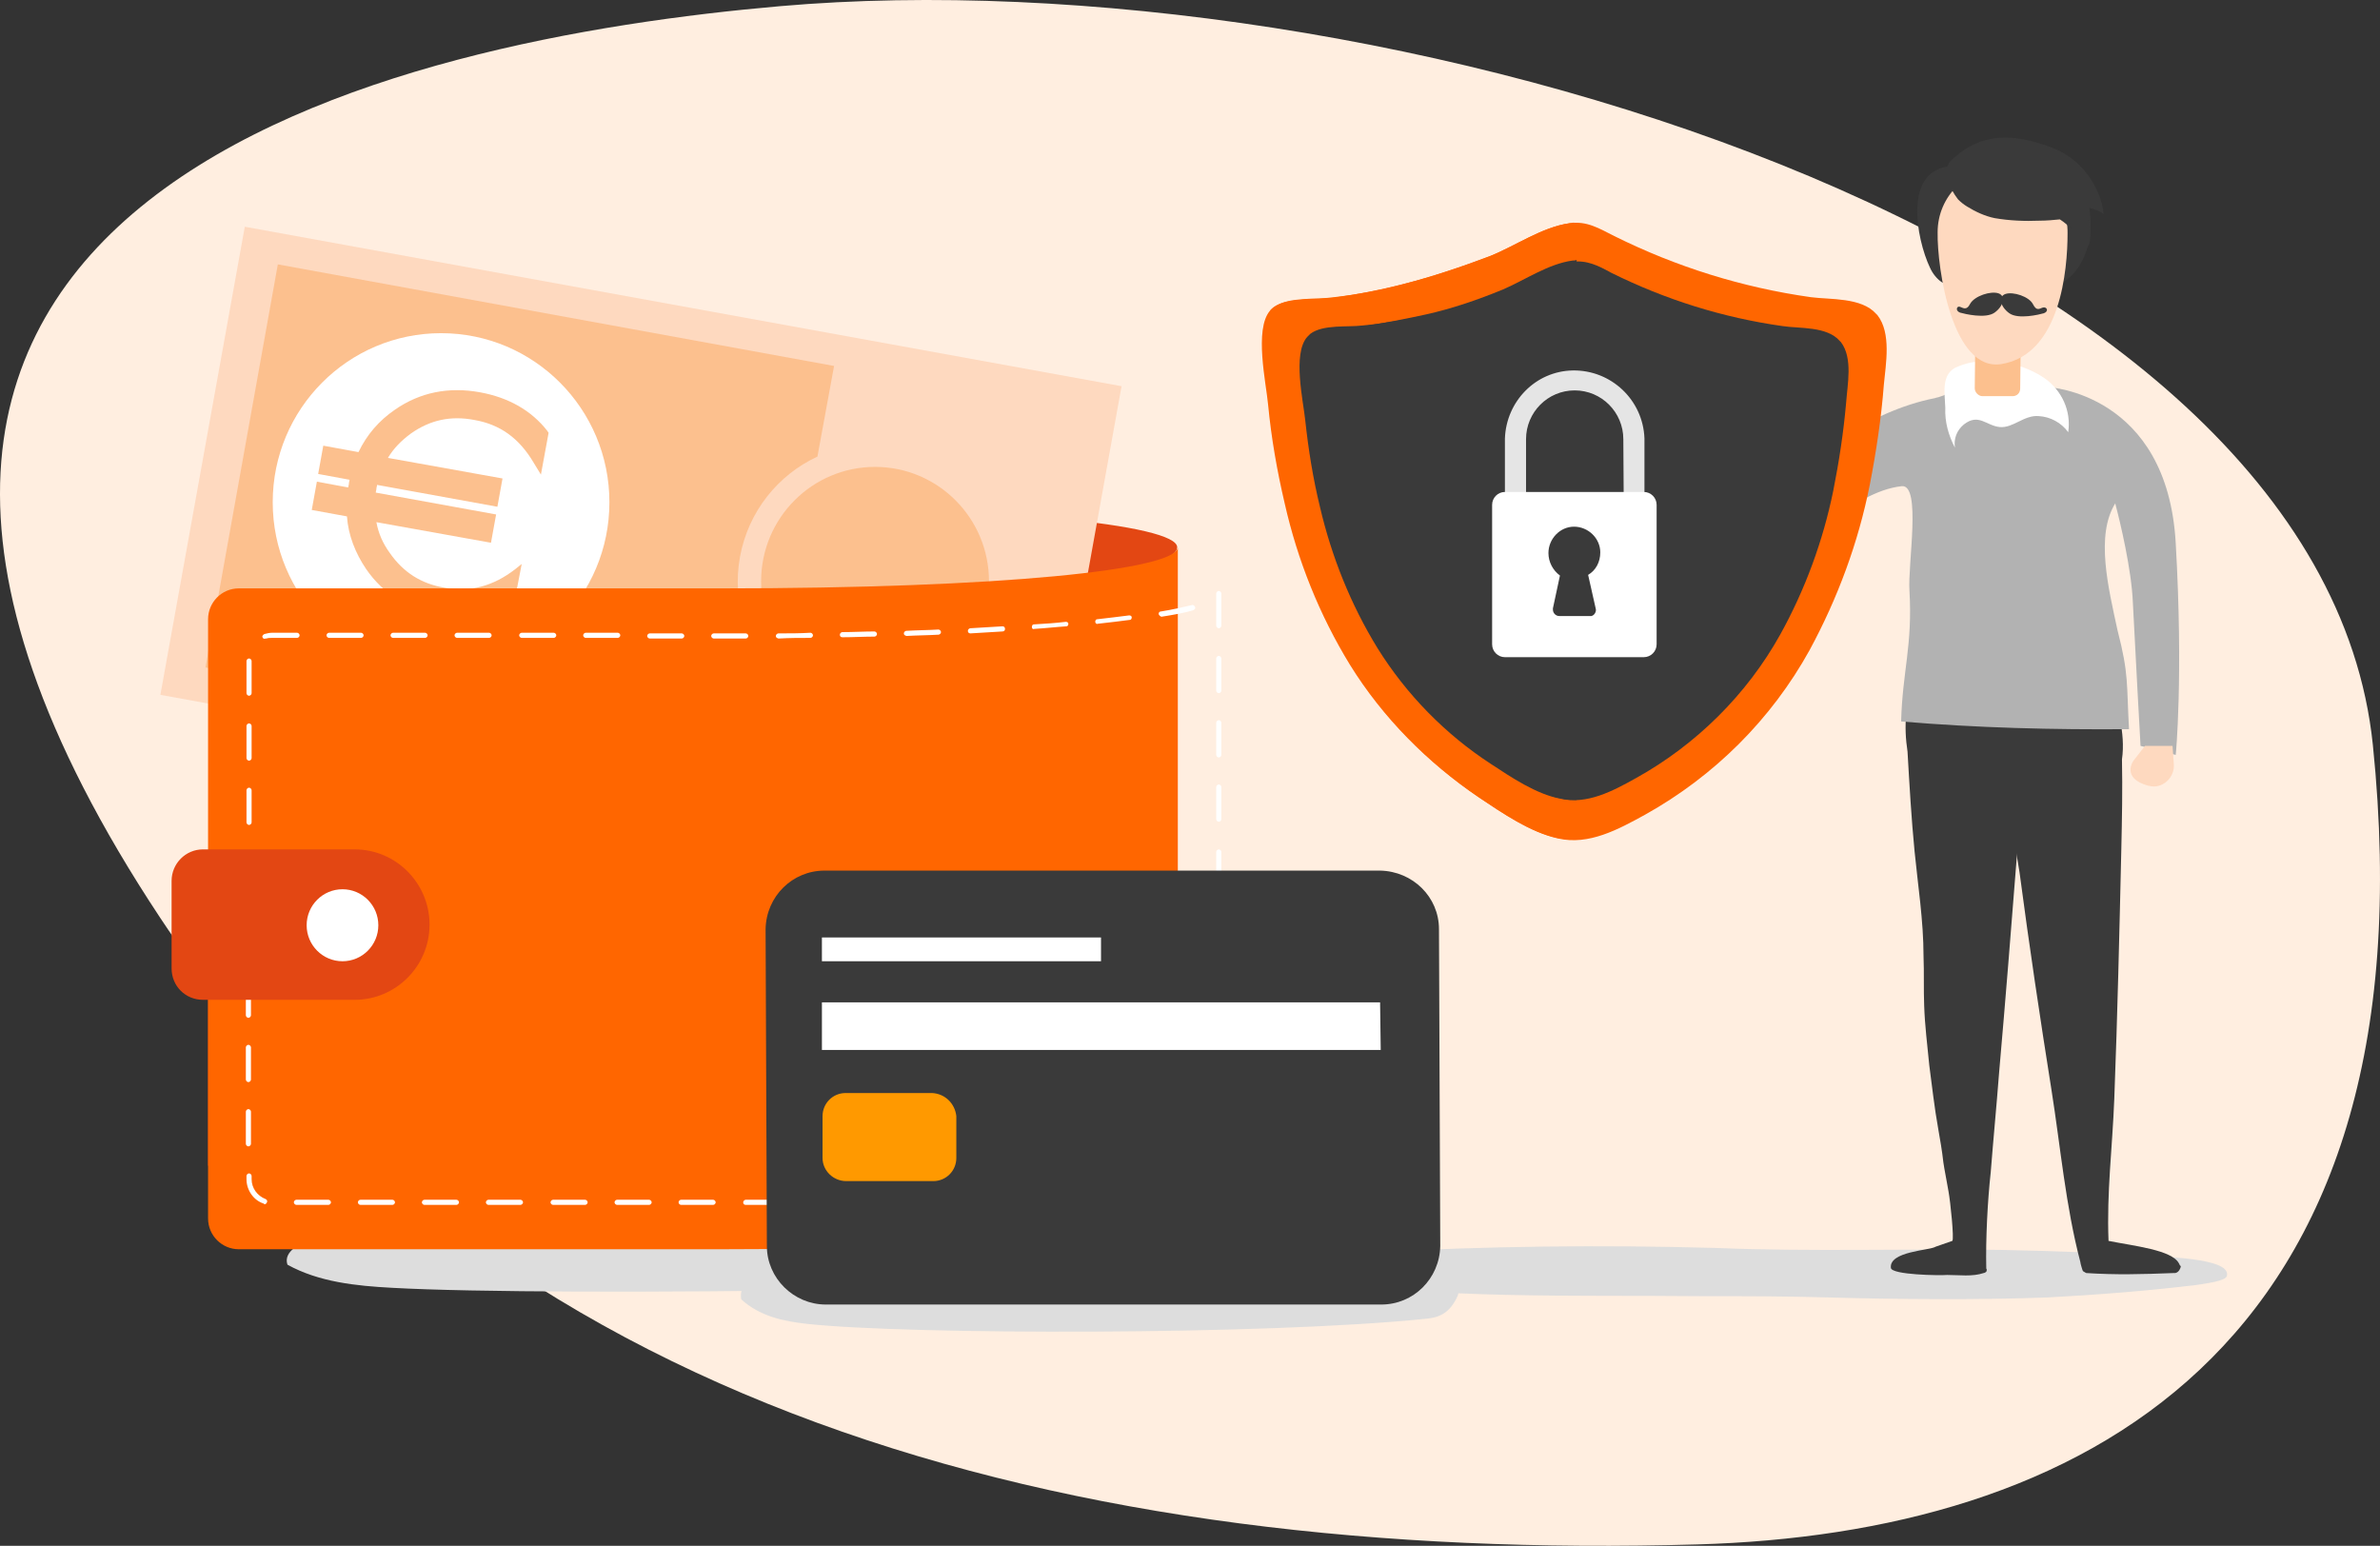 <svg width="311" height="202" viewBox="0 0 311 202" fill="none" xmlns="http://www.w3.org/2000/svg">
<rect x="0" y="0" width="311" height="202" fill="#333333" stroke="none"/>
<path d="M20.922 119.919C63.607 184.375 140.164 204.155 221.816 201.818C270.864 200.41 318.287 177.241 310.066 97.341C303.178 30.528 179.825 -5.99 101.936 0.806C52.978 5.078 -42.183 24.614 20.922 119.919Z" fill="#FFEEE0"/>
<path d="M224.253 163.079C209.197 162.659 194.141 162.827 179.169 163.667C175.74 163.667 172.31 164.255 169.299 165.347C169.132 166.271 170.303 167.195 171.892 167.279C171.892 167.279 171.892 167.279 171.976 167.279C188.453 169.799 205.266 169.211 221.994 169.379C227.682 169.379 233.286 169.379 238.974 169.547C247.505 169.799 258.965 169.883 267.496 169.547C273.937 169.211 280.377 168.707 286.734 167.951C289.829 167.531 290.916 167.195 291 166.691C291.502 164.339 282.385 164.255 280.21 164.087C275.359 163.751 269.922 163.499 261.39 163.331C248.927 163.163 236.548 163.583 224.253 163.079Z" fill="#DDDDDD"/>
<path d="M264.401 100.074C264.568 97.722 264.652 95.37 264.401 93.017C264.401 92.346 264.233 91.757 263.815 91.253C263.397 90.917 262.895 90.749 262.31 90.665C259.215 90.245 256.036 90.329 252.858 90.917L249.094 93.269C248.927 94.95 249.01 96.546 249.261 98.226C249.512 102.594 249.763 106.963 250.181 111.247C250.6 115.531 251.352 120.32 251.352 124.94C251.436 127.124 251.352 129.308 251.436 131.408C251.52 134.013 251.854 136.617 252.105 139.221C252.44 141.741 252.774 144.766 253.276 147.538C253.527 148.966 253.778 150.394 253.945 151.906C254.029 152.578 254.531 155.098 254.615 155.686C254.865 157.03 255.367 161.903 255.116 162.155L252.942 162.911C252.189 163.415 246.836 163.499 247.087 165.683C247.17 166.607 253.527 166.691 254.447 166.607C256.036 166.607 257.709 166.859 259.215 166.355C259.299 166.355 259.466 166.271 259.55 166.187C259.633 166.019 259.633 165.851 259.55 165.767C259.466 161.903 259.717 156.946 260.135 153.166C260.47 148.882 260.888 144.597 261.222 140.229C262.059 130.736 262.812 121.244 263.564 111.667C264.066 107.719 264.234 103.854 264.401 100.074Z" fill="#3A3A3A"/>
<path d="M284.727 165.095C283.807 163.331 278.872 162.827 275.526 162.155C275.275 155.77 276.028 150.058 276.279 143.589C276.697 132.669 276.948 121.832 277.199 110.911C277.283 107.047 277.366 103.182 277.283 99.234C277.534 97.47 277.366 95.706 277.032 94.026L273.101 92.009C269.922 91.757 266.744 91.925 263.733 92.513C263.231 92.597 262.645 92.85 262.311 93.186C261.976 93.689 261.809 94.278 261.892 94.866C262.143 101.25 262.812 107.635 263.9 114.019C265.154 123.512 266.576 133.005 268.082 142.497C269.253 149.89 269.922 157.618 271.846 164.927C271.846 165.095 272.097 165.935 272.18 166.103C272.348 166.187 272.431 166.271 272.599 166.355C276.446 166.607 279.876 166.523 284.058 166.355C284.727 166.439 284.978 165.599 284.978 165.431C284.811 165.431 284.811 165.179 284.727 165.095Z" fill="#3A3A3A"/>
<path d="M276.447 65.968C276.196 65.043 276.865 64.875 276.447 65.716C273.77 69.916 275.527 76.888 276.698 82.349C278.203 88.145 277.869 89.321 278.203 95.286C268.333 95.37 258.296 95.118 248.426 94.278C248.594 87.725 249.932 84.365 249.514 77.224C249.263 73.864 251.103 63.279 248.51 63.531C235.378 64.959 222.999 93.942 208.361 62.691C207.525 60.843 212.125 63.363 212.376 63.615C223.082 76.804 235.211 55.467 252.859 52.022C253.027 51.938 253.278 51.938 253.445 51.854L253.947 51.686L254.281 51.518C260.387 49.25 261.475 48.83 267.664 50.594C267.664 50.594 283.222 51.35 284.309 71.008C285.313 88.565 284.309 98.646 284.309 98.646L279.709 97.47C279.709 97.47 279.04 85.457 278.705 78.737C278.538 74.452 277.032 68.152 276.447 65.968Z" fill="#B2B2B2"/>
<path d="M278.787 99.402C278.787 99.402 277.114 101.671 280.711 102.679H280.794C282.551 103.183 284.224 101.587 284.056 99.822L283.889 97.47H280.293L278.787 99.402Z" fill="#FED9BF"/>
<path d="M266.409 54.374C267.915 54.459 269.337 55.215 270.257 56.475C270.675 53.703 269.42 51.014 267.162 49.418C264.903 47.906 262.227 47.15 259.467 47.234C258.128 47.15 256.706 47.486 255.452 48.074C253.695 49.082 254.113 51.266 254.197 53.282C254.113 55.131 254.615 56.895 255.452 58.491C255.284 57.315 255.703 56.223 256.623 55.467C258.547 53.955 259.55 55.635 261.307 55.803C263.063 55.971 264.485 54.206 266.409 54.374Z" fill="white"/>
<path d="M255.369 21.696L267.832 21.444C269.254 21.864 270.508 22.62 271.512 23.712C272.767 25.225 273.185 27.325 273.185 29.257C273.185 32.029 272.181 35.053 269.923 36.65C268.584 37.574 267.079 38.078 265.49 38.246C263.9 38.33 262.311 38.246 260.722 38.078C259.133 37.91 257.46 37.658 255.871 37.49C255.201 37.406 254.365 37.238 253.78 36.901C253.11 36.481 252.525 35.725 252.19 34.969C250.434 31.273 248.51 21.78 255.369 21.696Z" fill="#3A3A3A"/>
<path d="M259.049 51.771H262.98C263.565 51.771 263.984 51.351 263.984 50.763L264.067 43.202C264.067 42.614 263.649 42.194 263.064 42.194H259.132C258.547 42.194 258.129 42.614 258.129 43.202L258.045 50.763C258.045 51.267 258.547 51.771 259.049 51.771Z" fill="#FCC08E"/>
<path d="M270.173 30.517C270.173 35.221 269.253 46.31 261.558 47.57C255.118 48.662 253.11 35.053 253.194 30.349C253.194 25.644 257.041 21.864 261.725 21.948C266.493 21.948 270.257 25.812 270.173 30.517Z" fill="#FED9BF"/>
<path d="M255.367 20.604C258.796 17.496 262.895 17.244 268.248 19.344C273.768 21.528 274.939 27.073 274.856 27.997C274.438 27.409 272.765 27.157 272.096 26.904C272.765 28.501 273.434 30.181 273.016 31.777C273.016 31.945 272.848 32.113 272.848 32.197C272.514 32.365 272.179 32.029 271.928 31.693C271.259 30.433 270.339 29.425 269.168 28.669C268.332 28.753 267.412 28.837 266.575 28.837C264.568 28.921 262.56 28.837 260.636 28.501C259.382 28.249 258.127 27.661 257.04 26.988C256.622 26.736 256.203 26.401 255.869 26.064C255.283 25.308 254.865 24.552 254.614 23.712C254.363 23.292 254.196 22.788 254.28 22.284C254.447 21.612 254.781 21.024 255.367 20.604Z" fill="#3A3A3A"/>
<path d="M256.12 40.85C256.706 41.018 259.466 41.69 260.637 40.85C261.808 40.01 262.142 38.666 261.139 38.33C260.135 37.994 258.044 38.666 257.458 39.674C256.957 40.682 256.455 40.178 256.12 40.094C255.702 39.926 255.451 40.598 256.12 40.85Z" fill="#3A3A3A"/>
<path d="M267.078 40.934C266.492 41.102 263.732 41.774 262.561 40.934C261.39 40.094 261.055 38.75 262.059 38.414C263.063 38.078 265.154 38.75 265.656 39.758C266.158 40.766 266.576 40.262 266.994 40.178C267.496 40.094 267.747 40.682 267.078 40.934Z" fill="#3A3A3A"/>
<path d="M51.278 168.288C46.51 168.036 41.659 167.532 37.56 165.263C36.975 163.499 39.317 162.323 41.24 161.903C64.159 157.199 77.123 154.679 100.544 154.259C108.406 154.09 116.352 154.259 124.215 153.922C135.088 153.502 175.488 159.467 183.601 161.231C184.27 161.399 187.114 163.079 186.696 163.667C185.107 165.851 183.936 165.599 181.259 165.851C147.635 168.54 72.189 169.464 51.278 168.288Z" fill="#DDDDDD"/>
<path d="M105.395 172.992C102.468 172.656 99.373 172.068 96.864 169.8C96.529 168.036 98.035 166.86 99.206 166.523C113.592 162.155 121.706 159.803 136.343 159.635C141.278 159.551 146.213 159.887 151.148 159.635C157.923 159.299 185.107 165.935 190.126 167.784C190.544 167.952 190.711 168.792 190.46 169.38C189.457 171.564 188.118 172.152 186.446 172.32C165.451 174.504 118.36 174.42 105.395 172.992Z" fill="#DDDDDD"/>
<path d="M76.79 66.052C49.438 65.968 27.189 88.145 27.189 115.615C27.189 134.853 27.189 152.326 27.189 152.326L120.619 152.662V76.468C144.29 75.628 153.825 73.78 153.825 71.512C153.825 68.572 130.991 66.135 94.02 66.135C93.686 66.135 86.409 66.135 76.79 66.052ZM120.702 71.428L153.909 71.512L120.702 71.428Z" fill="#E34713"/>
<path d="M20.959 90.8L135.527 111.638L146.557 50.468L31.989 29.63L20.959 90.8Z" fill="#FED9BF"/>
<path d="M108.991 47.822L106.816 59.667C101.714 62.019 97.783 66.808 96.695 72.772C95.608 78.737 97.616 84.617 101.63 88.65L99.456 100.494L26.854 87.221L36.305 34.549L108.991 47.822Z" fill="#FCC08E"/>
<path d="M114.346 90.918C122.568 90.918 129.234 84.223 129.234 75.965C129.234 67.707 122.568 61.012 114.346 61.012C106.123 61.012 99.457 67.707 99.457 75.965C99.457 84.223 106.123 90.918 114.346 90.918Z" fill="#FCC08E"/>
<path d="M57.635 87.725C69.784 87.725 79.633 77.834 79.633 65.632C79.633 53.43 69.784 43.538 57.635 43.538C45.486 43.538 35.637 53.43 35.637 65.632C35.637 77.834 45.486 87.725 57.635 87.725Z" fill="white"/>
<path d="M61.984 54.879C58.889 54.291 56.212 54.879 53.703 56.643C52.448 57.567 51.445 58.575 50.692 59.836L65.664 62.524L64.995 66.22L49.27 63.364C49.27 63.532 49.186 63.7 49.186 63.868C49.186 64.036 49.103 64.204 49.103 64.372L64.828 67.228L64.158 70.924L49.186 68.236C49.437 69.664 50.023 71.008 50.943 72.269C52.699 74.789 55.041 76.301 58.136 76.805C61.398 77.393 64.409 76.637 67.337 74.369L68.173 73.697L67.169 78.905C64.158 80.501 60.896 81.005 57.467 80.417C53.368 79.661 50.106 77.645 47.848 74.369C46.426 72.269 45.506 69.916 45.339 67.48L40.738 66.64L41.407 62.944L45.506 63.7C45.506 63.532 45.59 63.364 45.59 63.196C45.59 63.028 45.673 62.86 45.673 62.692L41.575 61.936L42.244 58.239L46.844 59.08C47.932 56.811 49.521 54.963 51.612 53.535C54.874 51.267 58.638 50.511 62.736 51.267C66.417 51.939 69.428 53.619 71.519 56.307L71.686 56.559L70.683 62.02L69.762 60.508C67.839 57.231 65.329 55.467 61.984 54.879Z" fill="#FCC08E"/>
<path d="M27.189 80.921C27.189 78.737 28.946 76.889 31.204 76.889C45.424 76.889 92.933 76.889 94.104 76.889C130.991 76.889 153.825 74.452 153.909 71.512V157.031V157.871C153.825 160.811 130.991 163.247 94.104 163.247C68.676 163.247 52.45 163.247 31.204 163.247C29.03 163.247 27.189 161.483 27.189 159.215V80.921Z" fill="#FF6600"/>
<path d="M93.184 157.451H89.002C88.835 157.451 88.668 157.283 88.668 157.115C88.668 156.947 88.835 156.779 89.002 156.779H93.184C93.352 156.779 93.519 156.947 93.519 157.115C93.519 157.283 93.352 157.451 93.184 157.451ZM97.116 157.115C97.116 156.947 97.283 156.779 97.45 156.779C98.872 156.779 100.294 156.779 101.632 156.779C101.8 156.779 101.967 156.947 101.967 157.115C101.967 157.283 101.8 157.451 101.632 157.451C100.294 157.451 98.872 157.451 97.45 157.451C97.199 157.451 97.116 157.283 97.116 157.115ZM80.638 157.451C80.471 157.451 80.303 157.283 80.303 157.115C80.303 156.947 80.471 156.779 80.638 156.779H84.82C84.987 156.779 85.155 156.947 85.155 157.115C85.155 157.283 84.987 157.451 84.82 157.451H80.638ZM72.274 157.451C72.106 157.451 71.939 157.283 71.939 157.115C71.939 156.947 72.106 156.779 72.274 156.779H76.456C76.623 156.779 76.79 156.947 76.79 157.115C76.79 157.283 76.623 157.451 76.456 157.451H72.274ZM63.826 157.451C63.658 157.451 63.491 157.283 63.491 157.115C63.491 156.947 63.658 156.779 63.826 156.779H68.008C68.175 156.779 68.343 156.947 68.343 157.115C68.343 157.283 68.175 157.451 68.008 157.451H63.826ZM55.461 157.451C55.294 157.451 55.127 157.283 55.127 157.115C55.127 156.947 55.294 156.779 55.461 156.779H59.644C59.811 156.779 59.978 156.947 59.978 157.115C59.978 157.283 59.811 157.451 59.644 157.451H55.461ZM47.097 157.451C46.93 157.451 46.763 157.283 46.763 157.115C46.763 156.947 46.93 156.779 47.097 156.779H51.279C51.447 156.779 51.614 156.947 51.614 157.115C51.614 157.283 51.447 157.451 51.279 157.451H47.097ZM38.733 157.451C38.566 157.451 38.398 157.283 38.398 157.115C38.398 156.947 38.566 156.779 38.733 156.779H42.915C43.082 156.779 43.249 156.947 43.249 157.115C43.249 157.283 43.082 157.451 42.915 157.451H38.733ZM105.48 157.115C105.48 156.947 105.647 156.779 105.815 156.779C107.237 156.779 108.658 156.779 109.997 156.695C110.164 156.695 110.331 156.863 110.331 157.031C110.331 157.199 110.164 157.367 109.997 157.367C108.658 157.367 107.237 157.451 105.815 157.451C105.564 157.367 105.48 157.283 105.48 157.115ZM34.467 157.283C33.129 156.863 32.209 155.519 32.209 154.091V153.67C32.209 153.502 32.376 153.334 32.543 153.334C32.711 153.334 32.878 153.502 32.878 153.67V154.091C32.878 155.267 33.631 156.275 34.718 156.695C34.885 156.779 34.969 156.947 34.885 157.115C34.802 157.283 34.718 157.367 34.551 157.367C34.467 157.283 34.467 157.283 34.467 157.283ZM113.844 156.947C113.844 156.779 114.012 156.611 114.179 156.611C115.601 156.611 117.023 156.527 118.361 156.527C118.528 156.527 118.696 156.695 118.696 156.863C118.696 157.031 118.528 157.199 118.361 157.199C117.023 157.283 115.601 157.283 114.179 157.283C113.928 157.283 113.844 157.115 113.844 156.947ZM122.209 156.695C122.209 156.527 122.376 156.359 122.543 156.359C123.965 156.275 125.387 156.275 126.725 156.191C126.893 156.191 127.06 156.359 127.06 156.527C127.06 156.695 126.893 156.863 126.725 156.863C125.387 156.947 123.965 156.947 122.543 157.031C122.292 156.947 122.209 156.863 122.209 156.695ZM130.573 156.275C130.573 156.107 130.657 155.939 130.908 155.939C132.329 155.855 133.751 155.771 135.09 155.687C135.257 155.687 135.424 155.771 135.424 155.939C135.424 156.107 135.341 156.275 135.173 156.275C133.835 156.359 132.413 156.443 130.991 156.527C130.657 156.611 130.573 156.443 130.573 156.275ZM138.854 155.687C138.854 155.519 138.937 155.351 139.105 155.351C140.527 155.267 141.948 155.099 143.287 155.015C143.454 155.015 143.621 155.099 143.621 155.267C143.621 155.435 143.538 155.603 143.37 155.603C142.032 155.771 140.694 155.855 139.188 155.939C139.021 156.023 138.937 155.855 138.854 155.687ZM147.218 154.931C147.218 154.763 147.302 154.595 147.469 154.595C148.974 154.427 150.396 154.175 151.567 154.007C151.735 154.007 151.902 154.091 151.902 154.259C151.902 154.427 151.818 154.595 151.651 154.595C150.396 154.763 148.974 155.015 147.469 155.183C147.385 155.183 147.218 155.099 147.218 154.931ZM155.499 153.502C155.415 153.334 155.582 153.166 155.75 153.082C158.761 152.326 159.012 151.654 159.012 151.486C159.012 151.318 159.179 151.15 159.346 151.15C159.513 151.15 159.681 151.318 159.681 151.486C159.681 152.326 158.51 152.998 156 153.67H155.917C155.666 153.754 155.499 153.67 155.499 153.502ZM32.125 149.47V145.27C32.125 145.102 32.292 144.934 32.46 144.934C32.627 144.934 32.794 145.102 32.794 145.27V149.47C32.794 149.638 32.627 149.806 32.46 149.806C32.292 149.806 32.125 149.638 32.125 149.47ZM158.928 149.218V145.018C158.928 144.85 159.095 144.682 159.263 144.682C159.43 144.682 159.597 144.85 159.597 145.018V149.218C159.597 149.386 159.43 149.554 159.263 149.554C159.095 149.554 158.928 149.386 158.928 149.218ZM32.125 141.07V136.869C32.125 136.701 32.292 136.533 32.46 136.533C32.627 136.533 32.794 136.701 32.794 136.869V141.07C32.794 141.238 32.627 141.406 32.46 141.406C32.292 141.406 32.125 141.238 32.125 141.07ZM158.928 140.817V136.617C158.928 136.449 159.095 136.281 159.263 136.281C159.43 136.281 159.597 136.449 159.597 136.617V140.817C159.597 140.986 159.43 141.154 159.263 141.154C159.095 141.154 158.928 140.986 158.928 140.817ZM32.125 132.669V128.469C32.125 128.301 32.292 128.133 32.46 128.133C32.627 128.133 32.794 128.301 32.794 128.469V132.669C32.794 132.837 32.627 133.005 32.46 133.005C32.292 133.005 32.125 132.837 32.125 132.669ZM158.928 132.333V128.133C158.928 127.965 159.095 127.796 159.263 127.796C159.43 127.796 159.597 127.965 159.597 128.133V132.333C159.597 132.501 159.43 132.669 159.263 132.669C159.095 132.669 158.928 132.501 158.928 132.333ZM32.125 124.268V120.068C32.125 119.9 32.292 119.732 32.46 119.732C32.627 119.732 32.794 119.9 32.794 120.068V124.268C32.794 124.436 32.627 124.604 32.46 124.604C32.292 124.604 32.125 124.436 32.125 124.268ZM158.928 123.932V119.732C158.928 119.564 159.095 119.396 159.263 119.396C159.43 119.396 159.597 119.564 159.597 119.732V123.932C159.597 124.1 159.43 124.268 159.263 124.268C159.095 124.268 158.928 124.1 158.928 123.932ZM32.125 115.868V111.667C32.125 111.499 32.292 111.331 32.46 111.331C32.627 111.331 32.794 111.499 32.794 111.667V115.868C32.794 116.036 32.627 116.204 32.46 116.204C32.292 116.204 32.125 116.036 32.125 115.868ZM158.928 115.532V111.331C158.928 111.163 159.095 110.995 159.263 110.995C159.43 110.995 159.597 111.163 159.597 111.331V115.532C159.597 115.7 159.43 115.868 159.263 115.868C159.095 115.868 158.928 115.7 158.928 115.532ZM32.209 107.467V103.267C32.209 103.099 32.376 102.931 32.543 102.931C32.711 102.931 32.878 103.099 32.878 103.267V107.467C32.878 107.635 32.711 107.803 32.543 107.803C32.376 107.803 32.209 107.635 32.209 107.467ZM158.928 107.047V102.847C158.928 102.679 159.095 102.511 159.263 102.511C159.43 102.511 159.597 102.679 159.597 102.847V107.047C159.597 107.215 159.43 107.383 159.263 107.383C159.095 107.383 158.928 107.215 158.928 107.047ZM32.209 99.066V94.866C32.209 94.698 32.376 94.53 32.543 94.53C32.711 94.53 32.878 94.698 32.878 94.866V99.066C32.878 99.234 32.711 99.402 32.543 99.402C32.376 99.402 32.209 99.234 32.209 99.066ZM158.928 98.646V94.446C158.928 94.278 159.095 94.11 159.263 94.11C159.43 94.11 159.597 94.278 159.597 94.446V98.646C159.597 98.814 159.43 98.982 159.263 98.982C159.095 98.982 158.928 98.814 158.928 98.646ZM32.209 90.582V86.381C32.209 86.213 32.376 86.045 32.543 86.045C32.711 86.045 32.878 86.213 32.878 86.381V90.582C32.878 90.75 32.711 90.918 32.543 90.918C32.376 90.918 32.209 90.75 32.209 90.582ZM158.928 90.246V86.045C158.928 85.877 159.095 85.709 159.263 85.709C159.43 85.709 159.597 85.877 159.597 86.045V90.246C159.597 90.414 159.43 90.582 159.263 90.582C159.095 90.582 158.928 90.414 158.928 90.246ZM34.3 83.273C34.216 83.105 34.383 82.937 34.551 82.853C34.885 82.769 35.22 82.685 35.554 82.685H38.816C38.984 82.685 39.151 82.853 39.151 83.021C39.151 83.189 38.984 83.357 38.816 83.357H35.554C35.303 83.357 35.053 83.357 34.802 83.441H34.718C34.467 83.525 34.383 83.441 34.3 83.273ZM93.268 83.441C93.101 83.441 92.934 83.273 92.934 83.105C92.934 82.937 93.101 82.769 93.268 82.769H94.857H97.45C97.618 82.769 97.785 82.937 97.785 83.105C97.785 83.273 97.618 83.441 97.45 83.441H94.857H93.268ZM89.086 83.441H84.904C84.737 83.441 84.569 83.273 84.569 83.105C84.569 82.937 84.737 82.769 84.904 82.769H89.086C89.253 82.769 89.421 82.937 89.421 83.105C89.421 83.273 89.253 83.441 89.086 83.441ZM76.54 83.357C76.372 83.357 76.205 83.189 76.205 83.021C76.205 82.853 76.372 82.685 76.54 82.685H80.722C80.889 82.685 81.056 82.853 81.056 83.021C81.056 83.189 80.889 83.357 80.722 83.357H76.54ZM72.357 83.357H68.175C68.008 83.357 67.841 83.189 67.841 83.021C67.841 82.853 68.008 82.685 68.175 82.685H72.357C72.525 82.685 72.692 82.853 72.692 83.021C72.692 83.189 72.525 83.357 72.357 83.357ZM59.727 83.357C59.56 83.357 59.393 83.189 59.393 83.021C59.393 82.853 59.56 82.685 59.727 82.685H63.909C64.077 82.685 64.244 82.853 64.244 83.021C64.244 83.189 64.077 83.357 63.909 83.357H59.727ZM51.363 83.357C51.196 83.357 51.028 83.189 51.028 83.021C51.028 82.853 51.196 82.685 51.363 82.685H55.545C55.712 82.685 55.88 82.853 55.88 83.021C55.88 83.189 55.712 83.357 55.545 83.357H51.363ZM42.999 83.357C42.831 83.357 42.664 83.189 42.664 83.021C42.664 82.853 42.831 82.685 42.999 82.685H47.181C47.348 82.685 47.515 82.853 47.515 83.021C47.515 83.189 47.348 83.357 47.181 83.357H42.999ZM101.382 83.105C101.382 82.937 101.549 82.769 101.716 82.769C103.138 82.769 104.56 82.769 105.898 82.685C106.066 82.685 106.233 82.853 106.233 83.021C106.233 83.189 106.066 83.357 105.898 83.357C104.56 83.357 103.138 83.357 101.716 83.441C101.465 83.357 101.382 83.273 101.382 83.105ZM109.746 82.937C109.746 82.769 109.913 82.601 110.08 82.601C111.502 82.601 112.924 82.517 114.263 82.517C114.43 82.517 114.597 82.685 114.597 82.853C114.597 83.021 114.43 83.189 114.263 83.189C112.924 83.189 111.502 83.273 110.08 83.273C109.829 83.273 109.746 83.105 109.746 82.937ZM118.11 82.769C118.11 82.601 118.277 82.433 118.445 82.433C119.867 82.349 121.289 82.349 122.627 82.265C122.794 82.265 122.961 82.433 122.961 82.601C122.961 82.769 122.794 82.937 122.627 82.937C121.289 83.021 119.867 83.021 118.445 83.105C118.194 83.021 118.11 82.937 118.11 82.769ZM126.474 82.433C126.474 82.265 126.642 82.097 126.809 82.097C128.231 82.013 129.653 81.929 130.991 81.845C131.158 81.845 131.326 81.929 131.326 82.181C131.326 82.349 131.242 82.517 130.991 82.517C129.653 82.601 128.231 82.685 126.809 82.769C126.558 82.769 126.474 82.601 126.474 82.433ZM134.839 81.929C134.839 81.761 134.922 81.593 135.09 81.593C136.512 81.509 137.934 81.425 139.272 81.257C139.439 81.257 139.606 81.341 139.606 81.509C139.606 81.677 139.523 81.845 139.355 81.845C138.017 81.929 136.595 82.097 135.173 82.181C134.922 82.265 134.839 82.097 134.839 81.929ZM158.928 81.761V77.561C158.928 77.393 159.095 77.225 159.263 77.225C159.43 77.225 159.597 77.393 159.597 77.561V81.761C159.597 81.929 159.43 82.097 159.263 82.097C159.095 82.097 158.928 81.929 158.928 81.761ZM143.119 81.257C143.119 81.089 143.203 80.921 143.37 80.921C144.876 80.753 146.214 80.585 147.553 80.417C147.72 80.417 147.887 80.501 147.887 80.669C147.887 80.837 147.803 81.005 147.636 81.005C146.382 81.173 144.96 81.341 143.454 81.509C143.287 81.593 143.119 81.425 143.119 81.257ZM151.4 80.249C151.4 80.081 151.484 79.913 151.651 79.913C153.24 79.661 154.662 79.325 155.75 79.073C155.917 78.989 156.084 79.157 156.168 79.325C156.251 79.493 156.084 79.661 155.917 79.745C154.829 80.081 153.408 80.333 151.818 80.585C151.818 80.585 151.818 80.585 151.735 80.585C151.567 80.501 151.484 80.417 151.4 80.249Z" fill="white"/>
<path d="M26.52 130.653H46.344C51.697 130.653 56.13 126.284 56.13 120.824C56.13 115.447 51.781 110.995 46.344 110.995H26.52C24.262 110.995 22.422 112.843 22.422 115.111V126.536C22.422 128.888 24.262 130.653 26.52 130.653Z" fill="#E34713"/>
<path d="M44.754 125.612C47.341 125.612 49.438 123.506 49.438 120.908C49.438 118.31 47.341 116.204 44.754 116.204C42.167 116.204 40.07 118.31 40.07 120.908C40.07 123.506 42.167 125.612 44.754 125.612Z" fill="white"/>
<path d="M180.338 113.767H107.736C103.554 113.767 100.125 117.127 100.041 121.412L100.208 162.827C100.208 167.027 103.721 170.471 107.903 170.471H180.506C184.688 170.471 188.117 167.111 188.201 162.827L188.034 121.412C188.034 117.211 184.604 113.851 180.338 113.767Z" fill="#3A3A3A"/>
<path d="M180.339 130.988H107.402V137.205H180.423L180.339 130.988Z" fill="white"/>
<path d="M143.871 122.504H107.402V125.612H143.871V122.504Z" fill="white"/>
<path d="M121.787 142.833H110.496C108.823 142.833 107.484 144.178 107.484 145.858V151.318C107.484 152.998 108.906 154.342 110.579 154.342H121.955C123.627 154.342 124.966 152.998 124.966 151.318V145.858C124.799 144.262 123.544 142.918 121.787 142.833Z" fill="#FF9900"/>
<path d="M174.318 38.834C172.06 39.17 168.38 38.75 166.539 40.094C166.372 40.262 166.205 40.346 166.121 40.514C163.946 42.95 165.619 50.09 165.87 52.947C166.288 57.315 167.041 61.599 168.045 65.884C169.718 73.276 172.562 80.417 176.577 86.969C180.842 93.858 186.697 99.738 193.389 104.275C196.4 106.291 200.08 108.811 203.593 109.567C207.608 110.491 211.456 108.391 214.969 106.459C224.002 101.418 231.446 94.026 236.465 84.953C240.145 78.149 242.822 70.924 244.327 63.364C245.164 59.079 245.833 54.627 246.168 50.258C246.419 47.57 247.171 43.538 245.331 41.186L245.164 41.018C243.24 38.834 239.142 39.17 236.632 38.834C227.682 37.574 219.067 34.885 210.954 30.853C208.946 29.845 207.357 28.837 205.099 29.173C201.502 29.677 198.073 32.113 194.727 33.457C190.963 34.885 187.199 36.145 183.268 37.154C180.424 37.91 177.329 38.498 174.318 38.834Z" fill="#FF6600"/>
<path d="M165.703 52.863C166.121 57.231 166.874 61.515 167.878 65.8C169.55 73.192 172.394 80.333 176.409 86.885C180.675 93.774 186.53 99.654 193.221 104.191C196.233 106.207 199.913 108.727 203.426 109.483C204.095 109.651 204.931 109.651 205.684 109.651V29.089C205.517 29.089 205.35 29.173 205.099 29.173C201.502 29.677 198.073 32.113 194.727 33.457C190.963 34.885 187.199 36.145 183.268 37.154C180.257 37.91 177.246 38.498 174.151 38.918C171.892 39.254 168.212 38.834 166.372 40.178C166.205 40.346 166.037 40.43 165.954 40.598C163.863 43.034 165.452 50.09 165.703 52.863Z" fill="#FF6600"/>
<path d="M178.082 42.53C176.074 42.782 172.896 42.362 171.223 43.622C171.056 43.79 170.972 43.874 170.805 44.042C168.881 46.226 170.303 52.443 170.554 54.879C170.972 58.743 171.557 62.439 172.477 66.22C173.983 72.688 176.492 78.989 180.005 84.701C183.769 90.749 188.872 95.958 194.81 99.822C197.487 101.586 200.749 103.77 203.844 104.358C207.357 105.199 210.786 103.35 213.797 101.67C221.66 97.302 228.267 90.749 232.617 82.937C235.879 77.056 238.221 70.672 239.559 64.119C240.312 60.339 240.898 56.475 241.232 52.694C241.399 50.258 242.152 46.814 240.563 44.714L240.396 44.546C238.723 42.614 235.126 42.95 232.951 42.614C225.173 41.522 217.645 39.169 210.535 35.641C208.862 34.717 207.357 33.961 205.433 34.213C202.254 34.633 199.243 36.733 196.316 37.993C193.054 39.337 189.624 40.514 186.195 41.27C183.518 41.774 180.842 42.278 178.082 42.53Z" fill="#3A3A3A"/>
<path d="M170.804 54.879C171.222 58.743 171.808 62.44 172.728 66.22C174.234 72.688 176.743 78.989 180.256 84.701C184.02 90.75 189.122 95.958 195.061 99.823C197.737 101.587 200.999 103.771 204.094 104.359C204.68 104.527 205.432 104.527 206.018 104.527V33.961C205.851 34.045 205.683 34.045 205.516 34.045C202.338 34.465 199.326 36.566 196.399 37.826C193.137 39.17 189.708 40.346 186.278 41.102C183.602 41.69 180.925 42.194 178.248 42.614C176.241 42.866 173.063 42.446 171.39 43.706C171.222 43.874 171.139 43.958 170.971 44.126C169.048 46.226 170.386 52.527 170.804 54.879Z" fill="#3A3A3A"/>
<path d="M196.65 57.315C196.818 52.443 200.665 48.495 205.517 48.41C210.535 48.327 214.717 52.275 214.885 57.315V73.612H196.65V57.315ZM212.208 70.924L212.124 57.399C212.124 53.871 209.28 51.015 205.767 51.015C202.254 51.015 199.411 53.871 199.411 57.399V70.924H212.208Z" fill="#E5E5E5"/>
<path d="M216.475 65.968V84.197C216.475 85.121 215.722 85.877 214.802 85.877H196.651C195.731 85.877 194.979 85.121 194.979 84.197V65.968C194.979 65.044 195.731 64.288 196.651 64.288H214.802C215.722 64.288 216.475 65.044 216.475 65.968Z" fill="white"/>
<path d="M203.843 75.208L202.923 79.493C202.923 79.577 202.923 79.577 202.923 79.661C202.923 80.081 203.258 80.501 203.76 80.501H207.775C207.858 80.501 207.858 80.501 207.942 80.501C208.36 80.417 208.611 79.913 208.527 79.577L207.524 75.124C208.527 74.536 209.113 73.444 209.113 72.184C209.113 70.336 207.524 68.824 205.684 68.824C203.843 68.824 202.338 70.42 202.338 72.268C202.338 73.444 202.923 74.536 203.843 75.208Z" fill="#3A3A3A"/>
</svg>
